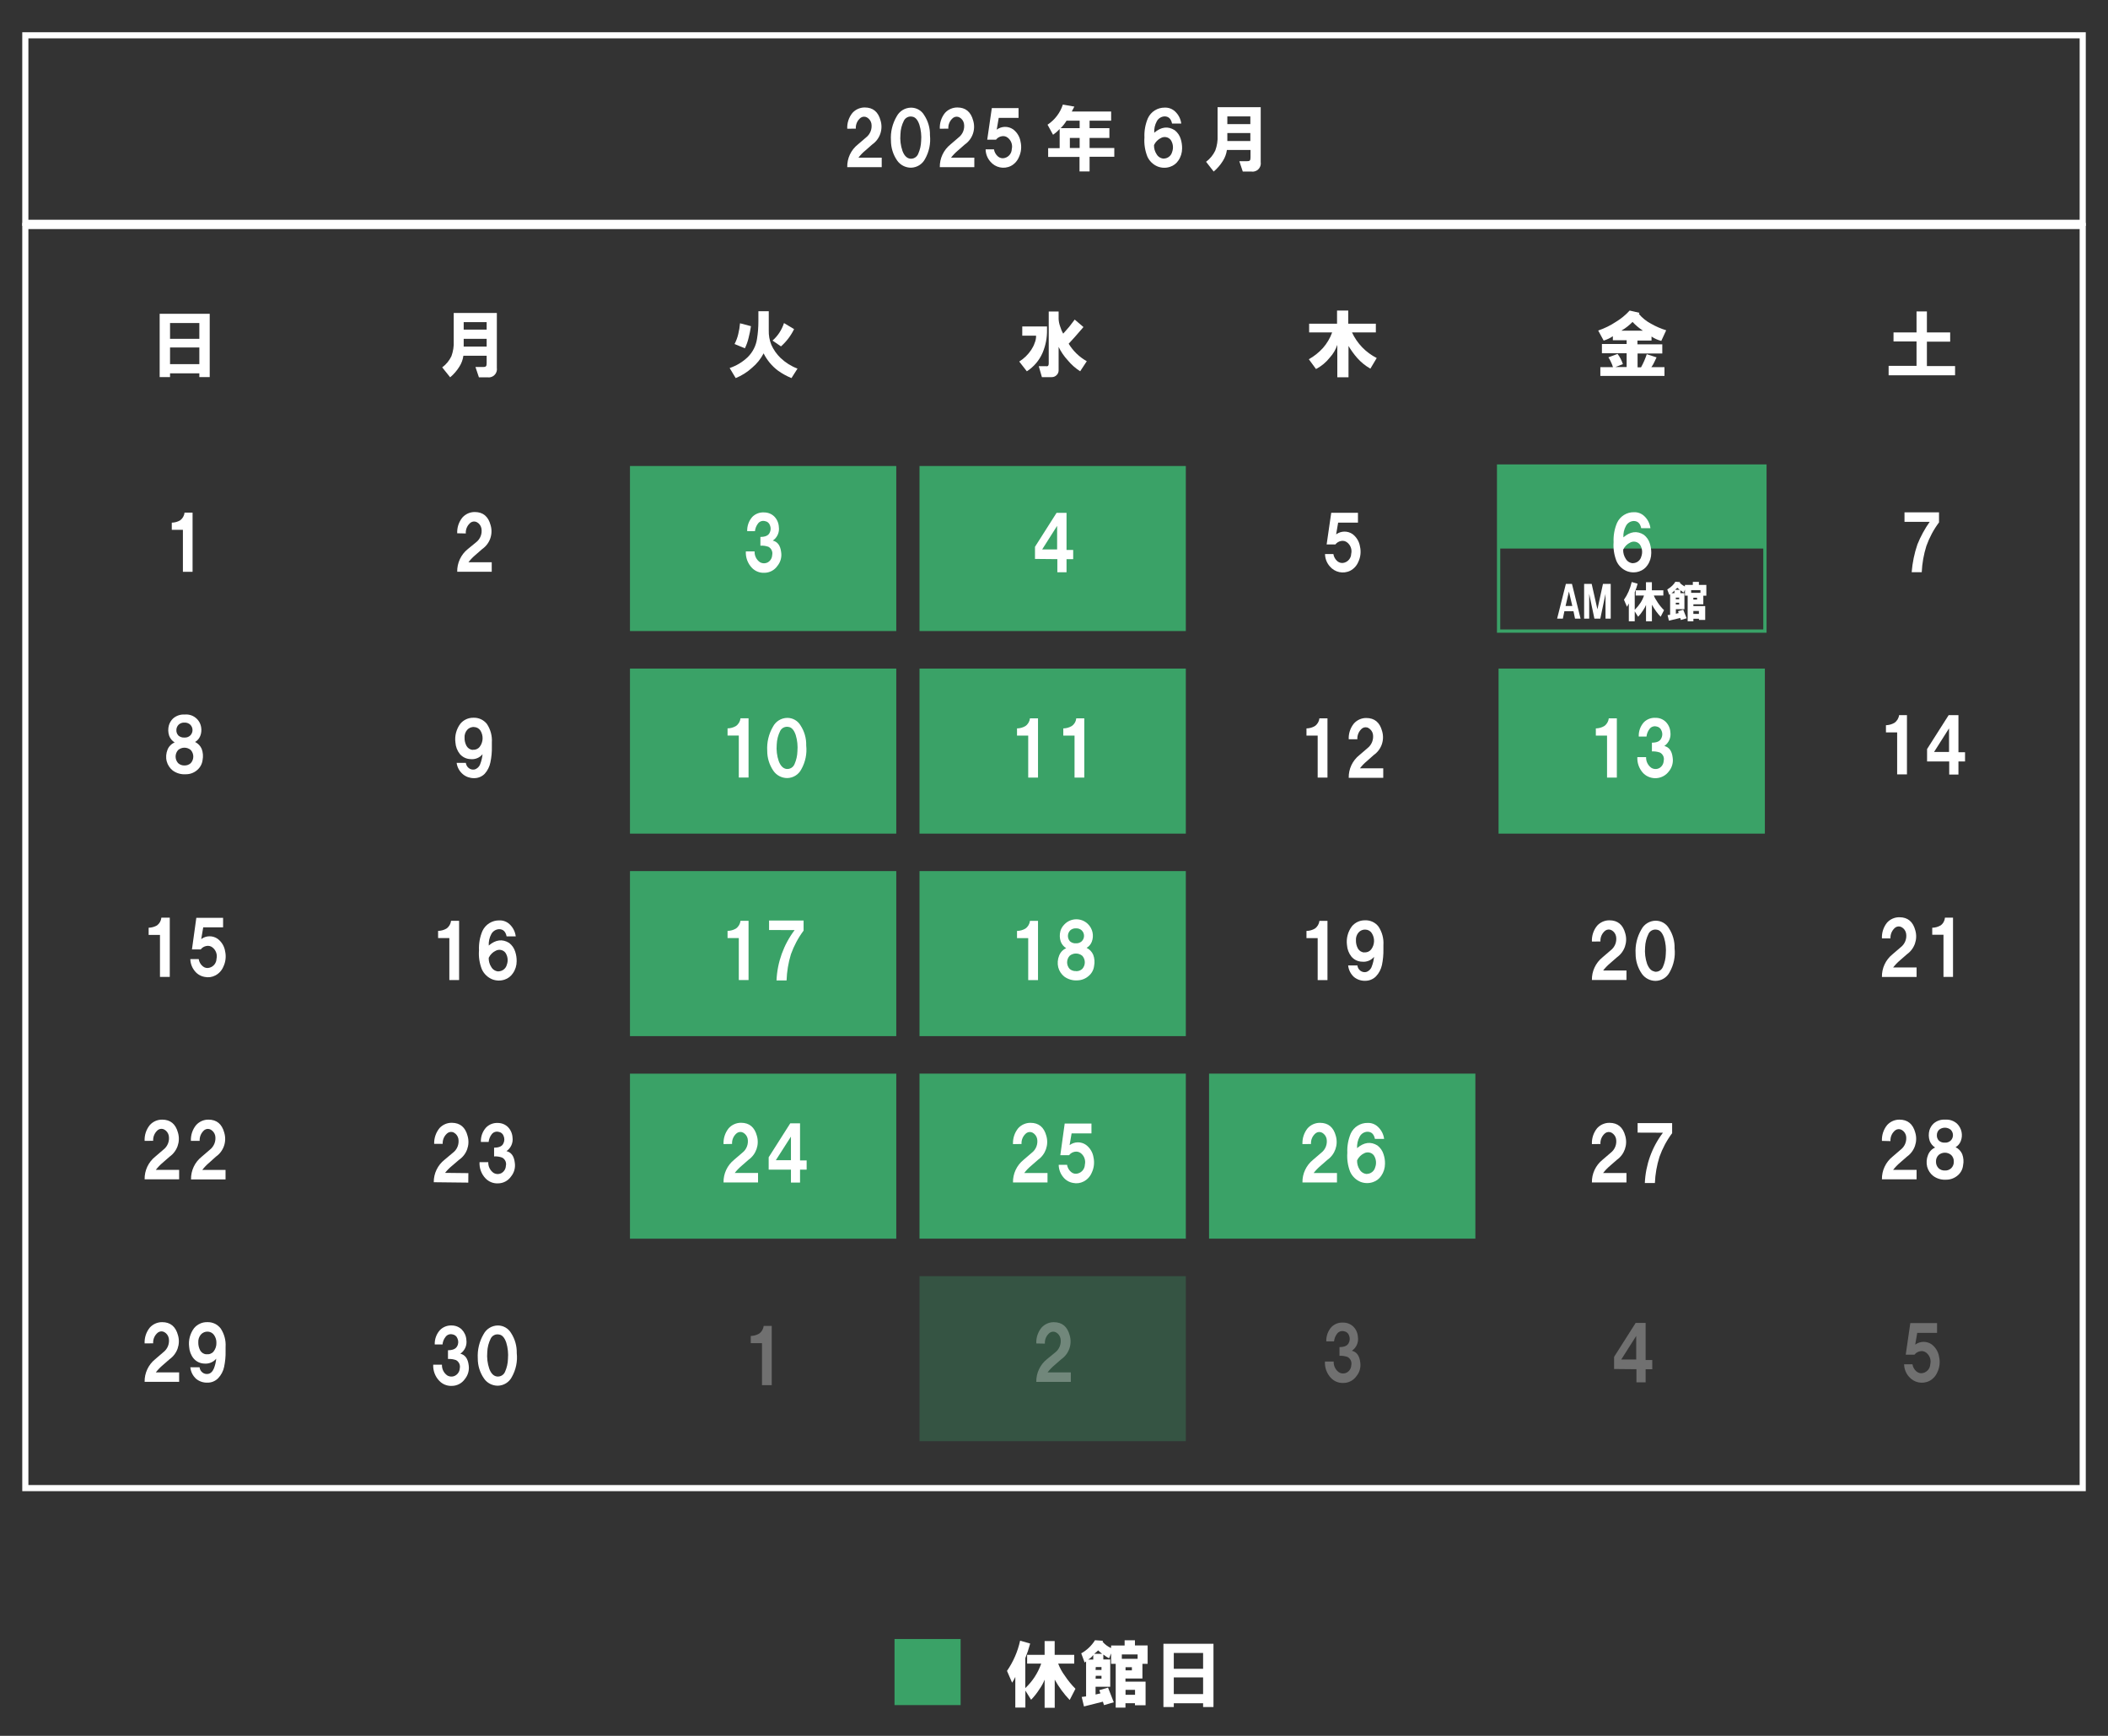 <?xml version="1.0" encoding="UTF-8"?><svg xmlns="http://www.w3.org/2000/svg" viewBox="0 0 481.89 396.85"><rect x="0" y="0" width="481.89" height="396.85" fill="#333333" stroke="none"/><defs><style>.cls-1,.cls-2,.cls-3{fill:none;}.cls-4{isolation:isolate;}.cls-4,.cls-5,.cls-6{fill:#3aa267;}.cls-7,.cls-8{fill:#fff;}.cls-7,.cls-5{opacity:.3;}.cls-2{stroke:#3aa267;stroke-width:.75px;}.cls-2,.cls-3{stroke-miterlimit:10;}.cls-3{stroke:#fff;stroke-width:1.4px;}.cls-9{opacity:.3;}</style></defs><g id="_レイヤー_3"><rect class="cls-4" x="210.2" y="106.54" width="60.88" height="37.73"/><rect class="cls-4" x="144.01" y="106.54" width="60.88" height="37.73"/><rect class="cls-6" x="210.2" y="152.85" width="60.88" height="37.73"/><rect class="cls-6" x="342.57" y="152.85" width="60.88" height="37.73"/><rect class="cls-6" x="144.01" y="152.85" width="60.88" height="37.73"/><rect class="cls-6" x="210.2" y="199.15" width="60.88" height="37.73"/><rect class="cls-5" x="210.2" y="291.75" width="60.88" height="37.73"/><rect class="cls-6" x="144.01" y="199.15" width="60.88" height="37.73"/><rect class="cls-6" x="144.01" y="245.46" width="60.88" height="37.73"/><rect class="cls-6" x="210.2" y="245.45" width="60.88" height="37.73"/><rect class="cls-6" x="276.39" y="245.45" width="60.88" height="37.73"/><rect class="cls-2" x="342.58" y="106.55" width="60.88" height="37.73"/><rect class="cls-6" x="342.58" y="106.55" width="60.88" height="18.86"/><path class="cls-8" d="M355.96,141.43l2-7.94h1.39l1.97,7.94h-1.27l-.35-1.7h-2.08l-.35,1.7h-1.31ZM357.89,138.54h1.54l-.77-3.31-.77,3.31Z"/><path class="cls-8" d="M362.13,133.49h1.73l1.31,5.82,1.27-5.82h1.77v7.94h-1.19v-5.66l-1.19,5.66h-1.35l-1.19-5.66v5.66h-1.16v-7.94Z"/><path class="cls-8" d="M375.81,136.15h-1.89v-1.19h2.35v-1.85h1.35v1.85h2.62v1.19h-2.16c.08.31.37.85.89,1.62.41.62.89,1.2,1.43,1.73l-.77,1.5c-.67-.67-1.34-1.58-2-2.74v3.78h-1.35v-3.74c-.13.36-.36.78-.69,1.27-.39.59-.76,1.07-1.12,1.43l-.77-1.23v2.27h-1.35v-4.08c-.21.41-.35.67-.42.77l-.69-1.62c.82-1.16,1.41-2.5,1.77-4.05l1.35.39c-.15.59-.37,1.25-.66,1.96v4.01c1.05-1.05,1.76-2.14,2.12-3.28Z"/><path class="cls-8" d="M385.17,134.07v-.35h1.81v-.69h1.39v.69h1.7v2.47h-.69v1.96h-2.27v.42h2.7v3.16h-1.43v-.27h-1.27v.58h-1.31v-5.86h-.62v-1.39l-.27.66c-.13-.05-.38-.22-.77-.5v.66h.92v3.66h-1.96v1.04l.65-.15-.15-.42,1.19-.35.77,1.96-1.31.39-.15-.46-2.58.62-.31-1.27.58-.08v-4.7l-.19.15-.46-1.23c.87-.54,1.49-1.13,1.85-1.77l1.08.08-.08.12c.23.31.63.6,1.19.89ZM382.09,135.61h.69v-.62c-.18.26-.41.46-.69.62ZM382.9,134.84h1.08c-.23-.18-.41-.33-.54-.46-.21.21-.39.36-.54.46ZM383.09,137h.77v-.38h-.77v.38ZM383.09,138.19h.77v-.39h-.77v.39ZM386.6,135.53h2.12v-.62h-2.12v.62ZM387.1,137.07h.85v-.42h-.85v.42ZM387.1,140.35h1.27v-.66h-1.27v.66Z"/></g><g id="_レイヤー_1"><rect class="cls-3" x="5.79" y="51.67" width="470.32" height="288.54"/><rect class="cls-3" x="5.79" y="8.07" width="470.32" height="42.87"/><rect class="cls-1" width="481.89" height="396.85"/><path class="cls-8" d="M36.5,86.21v-14.47h11.44v14.47h-2.37v-.86h-6.7v.86h-2.37ZM38.87,77.46h6.7v-3.61h-6.7v3.61ZM38.87,83.25h6.7v-3.81h-6.7v3.81Z"/><path class="cls-8" d="M435.37,119.3v-2.17h7.89v2.3c-1.23,1.64-2.2,3.46-2.89,5.39-.61,1.95-.97,3.96-1.06,6h-2.3c.17-2.17.61-4.32,1.32-6.38.73-1.81,1.67-3.54,2.8-5.14h-5.76Z"/><path class="cls-8" d="M431.13,167.44v-1.64c.67-.02,1.33-.2,1.91-.53.6-.4,1-1.05,1.09-1.77h1.8v13.54h-2.24v-9.6h-2.56Z"/><path class="cls-8" d="M440.53,174.08v-2.83l4.93-7.75h2.24v8.48h1.51v2.1h-1.51v3h-2.11v-3h-5.06ZM442.13,171.91h3.42v-5.39l-3.42,5.39Z"/><path class="cls-8" d="M430.21,214.53c-.06-1.31.36-2.59,1.18-3.61.72-.79,1.76-1.24,2.83-1.22,1.88,0,3.09,1,3.62,3,.59,2.04-.18,4.23-1.91,5.46l-1.58,1.38c-.58.49-1.11,1.04-1.58,1.64h5.36v2.17h-7.92c-.04-2.01.85-3.93,2.43-5.19l1.84-1.58c.99-.75,1.48-2,1.25-3.22-.12-.58-.48-1.09-1-1.38-.45-.26-1.02-.24-1.45.06-.75.6-1.17,1.53-1.12,2.5h-1.95Z"/><path class="cls-8" d="M441.71,213.7v-1.6c.67-.01,1.33-.19,1.91-.53.58-.41.94-1.06,1-1.77h1.84v13.54h-2.18v-9.64h-2.57Z"/><path class="cls-8" d="M430.21,260.83c-.06-1.31.36-2.59,1.18-3.61.72-.8,1.75-1.26,2.83-1.25,1.88,0,3.09,1,3.62,3,.59,2.04-.18,4.23-1.91,5.46l-1.58,1.38c-.58.49-1.11,1.04-1.58,1.64h5.36v2.17h-7.92c-.04-2.01.86-3.93,2.43-5.19l1.84-1.58c.97-.74,1.45-1.95,1.25-3.15-.12-.58-.48-1.09-1-1.38-.46-.26-1.02-.23-1.45.07-.76.59-1.18,1.53-1.12,2.49l-1.95-.05Z"/><path class="cls-8" d="M442.37,262.35c-.57-.36-1-.89-1.24-1.52-.26-.79-.28-1.63-.06-2.43.17-.57.49-1.09.92-1.51.74-.66,1.71-.99,2.69-.92.99-.07,1.96.26,2.7.92,1.06,1.04,1.4,2.62.85,4-.23.58-.64,1.07-1.18,1.38.68.33,1.21.89,1.51,1.58.31.82.38,1.71.2,2.56-.09.89-.52,1.71-1.2,2.29-.73.64-1.66,1-2.63,1-1.07.08-2.13-.22-3-.86-.68-.53-1.16-1.27-1.38-2.1-.22-.9-.15-1.84.2-2.69.29-.76.87-1.38,1.62-1.7ZM444.61,267.6c.53.03,1.05-.16,1.44-.52.4-.4.62-.95.59-1.51.03-.56-.19-1.11-.59-1.51-.83-.71-2.06-.71-2.89,0-.4.4-.62.95-.59,1.51-.02.56.2,1.11.59,1.51.39.36.92.55,1.45.52ZM444.61,261.23c.48.03.95-.13,1.31-.46.69-.67.71-1.77.04-2.46-.01-.01-.03-.03-.04-.04-.77-.61-1.86-.61-2.63,0-.34.33-.53.78-.52,1.25-.03.46.14.91.46,1.25.38.34.88.5,1.38.46Z"/><path class="cls-8" d="M103.72,78v-6.45h9.86v12.55c.16,1.03-.54,2-1.57,2.16-.17.03-.35.03-.53,0h-2l-.79-2.36h1.78c.35,0,.56-.07.65-.2s.13-.33.13-.73v-1.64h-5.32c-.12.89-.43,1.74-.92,2.5-.57.92-1.28,1.74-2.1,2.43l-1.82-2.27c.9-.67,1.63-1.55,2.11-2.57.4-1.1.58-2.26.52-3.43ZM106,75.36h5.25v-1.71h-5.25v1.71ZM106,79.24h5.25v-1.78h-5.25v1.78Z"/><path class="cls-8" d="M39.27,121.13v-1.64c.67-.01,1.33-.19,1.91-.53.57-.42.94-1.06,1-1.77h1.84v13.54h-2.21v-9.6h-2.54Z"/><path class="cls-8" d="M39.93,169.74c-.57-.35-1.01-.88-1.25-1.51-.27-.79-.29-1.64-.06-2.44.18-.57.49-1.09.92-1.51.74-.66,1.71-.99,2.69-.92,1.82-.18,3.46,1.09,3.75,2.89.12.67.05,1.37-.2,2-.23.58-.64,1.07-1.18,1.38.67.33,1.21.89,1.51,1.58.3.82.37,1.7.2,2.56-.11.87-.53,1.66-1.19,2.24-.72.65-1.66,1.01-2.63,1-1.07.08-2.13-.22-3-.85-.68-.54-1.16-1.28-1.38-2.11-.23-.89-.15-1.84.2-2.69.3-.73.89-1.32,1.62-1.62ZM42.16,175c.53.02,1.06-.17,1.45-.53.77-.85.77-2.15,0-3-.83-.71-2.06-.71-2.89,0-.77.85-.77,2.15,0,3,.39.36.91.55,1.44.53ZM42.16,168.62c.48.03.96-.13,1.32-.46.69-.67.71-1.77.04-2.46-.01-.01-.03-.03-.04-.04-.36-.32-.84-.49-1.32-.46-.48-.03-.95.14-1.31.46-.34.33-.53.78-.53,1.25-.02.46.14.91.46,1.25.38.33.88.5,1.38.46Z"/><path class="cls-8" d="M33.98,213.74v-1.64c.67-.02,1.33-.2,1.91-.53.57-.42.93-1.06,1-1.77h1.92v13.54h-2.24v-9.6h-2.59Z"/><path class="cls-8" d="M43.51,219.26h1.91c.1.64.42,1.22.92,1.64.43.38,1.03.51,1.58.33.9-.25,1.54-1.06,1.57-2,.24-.98-.12-2.01-.92-2.63-.39-.31-.89-.43-1.38-.33-.52.09-.99.37-1.31.79h-2l1-7.23h6.12v2.17h-4.54l-.46,2.7c1.1-.84,2.62-.86,3.75-.07.92.69,1.53,1.7,1.71,2.83.27,1.19.13,2.45-.4,3.55-.36.86-1.01,1.57-1.84,2-.75.39-1.61.51-2.43.33-.88-.15-1.68-.61-2.24-1.31-.65-.78-1.02-1.75-1.04-2.77Z"/><path class="cls-8" d="M33.06,260.83c-.06-1.31.36-2.59,1.18-3.61.72-.81,1.75-1.26,2.83-1.25,1.88,0,3.09,1,3.62,3,.59,2.04-.18,4.23-1.91,5.46l-1.58,1.38c-.58.49-1.11,1.04-1.58,1.64h5.33v2.17h-7.89c-.04-2.01.85-3.93,2.43-5.19l1.84-1.58c.99-.75,1.48-2,1.25-3.22-.12-.58-.48-1.09-1-1.38-.45-.26-1.02-.24-1.45.06-.75.6-1.17,1.53-1.12,2.5l-1.95.02Z"/><path class="cls-8" d="M43.64,260.83c-.06-1.31.36-2.59,1.19-3.61.72-.8,1.74-1.26,2.82-1.25,1.89,0,3.09,1,3.62,3,.61,2.04-.16,4.24-1.91,5.46l-1.55,1.4c-.58.49-1.11,1.04-1.57,1.64h5.32v2.17h-7.89c-.04-2.02.86-3.94,2.44-5.19l1.84-1.58c.98-.76,1.47-2,1.25-3.22-.12-.58-.49-1.08-1-1.38-.45-.26-1.02-.24-1.45.06-.75.61-1.16,1.54-1.11,2.5h-2Z"/><path class="cls-8" d="M33.06,307.13c-.06-1.31.36-2.59,1.18-3.61.72-.8,1.75-1.26,2.83-1.25,1.88,0,3.09,1,3.62,3,.59,2.04-.18,4.23-1.91,5.46l-1.58,1.38c-.58.49-1.11,1.04-1.58,1.64h5.33v2.17h-7.89c-.04-2.01.86-3.93,2.43-5.19l1.84-1.58c.99-.75,1.48-2,1.25-3.22-.12-.58-.48-1.09-1-1.38-.46-.26-1.02-.23-1.45.07-.76.59-1.18,1.53-1.12,2.49l-1.95.02Z"/><path class="cls-8" d="M43.51,312.59h2.11c.05.47.28.89.65,1.18.37.3.85.42,1.32.33.52-.08,1-.5,1.31-1.25.28-.71.46-1.47.53-2.23-.67.81-1.71,1.23-2.76,1.12-.94-.03-1.83-.47-2.43-1.19-.6-.75-.94-1.67-1-2.63-.2-1.51.21-3.05,1.12-4.27.74-.89,1.84-1.4,3-1.38,1.21-.05,2.36.49,3.09,1.45.82,1.24,1.22,2.72,1.12,4.2v1c.03,1.19-.09,2.38-.33,3.55-.2.99-.68,1.9-1.38,2.63-.66.67-1.56,1.03-2.5,1-.91.02-1.79-.28-2.5-.85-.77-.69-1.25-1.63-1.35-2.66ZM47.19,309.59c.61.1,1.22-.12,1.62-.59.45-.57.69-1.28.66-2,.02-.63-.17-1.25-.53-1.77-.31-.46-.82-.75-1.38-.79-.62-.05-1.23.2-1.64.66-.41.49-.63,1.13-.59,1.77-.02.67.14,1.33.46,1.91.3.49.82.81,1.4.85v-.04Z"/><path class="cls-8" d="M236.85,76.74h-3.16v-2.1h5.66v.79c.03,1.78-.31,3.55-1,5.19-.75,1.75-2.01,3.24-3.61,4.27l-1.74-2.23c1.09-.68,2.02-1.59,2.73-2.66.33-.49.6-1.02.79-1.58.23-.53.34-1.1.33-1.68ZM239.74,83.12v-11.9h2.26v1.71c.03.56.14,1.11.33,1.64.17.6.41,1.17.72,1.71l1.38-1.58,1.25-1.64,2,1.71-2,2.3-1.38,1.51c1.01,1.67,2.44,3.05,4.14,4l-1.51,2.3c-1.07-.68-2.02-1.52-2.83-2.5-.85-.92-1.56-1.95-2.1-3.08v5.46c-.02.38-.18.74-.46,1-.29.3-.7.47-1.12.46h-2.24l-.72-2.5h1.64c.42.1.64-.12.64-.6Z"/><path class="cls-8" d="M170.5,126.06h2c-.04.96.4,1.88,1.18,2.44.56.35,1.26.37,1.84.06.59-.34.97-.96,1-1.64.18-.76-.17-1.54-.85-1.91-.59-.21-1.22-.3-1.84-.26v-2c1.09,0,1.79-.3,2.1-.92.3-.55.32-1.2.07-1.77-.17-.49-.6-.85-1.12-.92-.58-.16-1.21.04-1.58.52-.4.51-.65,1.13-.72,1.78h-1.77c-.04-1.21.38-2.39,1.19-3.29.71-.7,1.69-1.07,2.69-1,.86,0,1.68.32,2.3.92.63.63,1,1.48,1.05,2.37.19,1.23-.35,2.45-1.38,3.15,1.1.26,1.73,1.14,1.91,2.63.18,1.12-.13,2.27-.85,3.15-.68.99-1.8,1.58-3,1.58-1.06.05-2.09-.36-2.82-1.12-.97-1.01-1.48-2.37-1.4-3.77Z"/><path class="cls-8" d="M166.32,168.16v-1.64c.67-.01,1.33-.19,1.91-.53.59-.41.97-1.06,1.05-1.77h1.84v13.54h-2.23v-9.6h-2.57Z"/><path class="cls-8" d="M175.39,171.65c-.12-1.93.34-3.86,1.32-5.53.64-1.22,1.9-1.99,3.28-2,1.23,0,2.38.65,3,1.71.9,1.36,1.36,2.97,1.31,4.6.21,1.89-.19,3.8-1.12,5.45-.62,1.21-1.86,1.98-3.22,2-1.26,0-2.43-.61-3.15-1.64-.93-1.35-1.43-2.95-1.42-4.59ZM179.73,175.79c.82.12,1.61-.35,1.91-1.12.4-.91.62-1.89.65-2.89.11-1.26-.02-2.54-.39-3.75-.39-1.14-.94-1.75-1.64-1.84-.77-.16-1.56.22-1.91.92-.48.96-.75,2.01-.79,3.09-.11,1.29.04,2.59.46,3.81.4,1.05.96,1.65,1.71,1.78Z"/><path class="cls-8" d="M166.32,214.46v-1.64c.67-.01,1.33-.19,1.91-.53.59-.41.97-1.06,1.05-1.77h1.84v13.54h-2.23v-9.6h-2.57Z"/><path class="cls-8" d="M175.81,212.62v-2.17h7.89v2.31c-1.23,1.64-2.2,3.46-2.89,5.39-.6,1.95-.93,3.96-1,6h-2.3c.18-4.17,1.63-8.18,4.14-11.51l-5.84-.02Z"/><path class="cls-8" d="M165.4,261.56c-.06-1.31.36-2.6,1.18-3.62.72-.8,1.75-1.26,2.83-1.25,1.88,0,3.09,1,3.62,3,.58,2.04-.18,4.22-1.91,5.45l-1.58,1.38c-.58.49-1.11,1.04-1.58,1.64h5.33v2.17h-7.89c-.04-2.01.86-3.93,2.43-5.19l1.84-1.58c.99-.75,1.47-2,1.25-3.22-.12-.58-.49-1.08-1-1.38-.46-.26-1.02-.23-1.45.07-.76.6-1.18,1.53-1.12,2.5l-1.95.03Z"/><path class="cls-8" d="M175.72,267.41v-2.83l4.93-7.76h2.24v8.48h1.51v2.11h-1.51v2.95h-2.08v-2.95h-5.09ZM177.36,265.24h3.45v-5.39l-3.45,5.39Z"/><path class="cls-8" d="M304.53,76h-5.26v-2h6.38v-3h2.56v3h6.31v2h-5.45c1.17,2.53,3.16,4.59,5.65,5.85l-1.45,2.43c-1.13-.64-2.14-1.46-3-2.43-.75-.85-1.42-1.78-2-2.76v7.16h-2.56v-7.41c-.36,1.08-.94,2.07-1.71,2.9-.85,1.09-1.93,1.99-3.16,2.63l-1.64-2.24c1.2-.67,2.29-1.54,3.22-2.56.92-1.05,1.64-2.26,2.11-3.57Z"/><path class="cls-8" d="M236.6,127.78v-2.77l4.93-7.76h2.28v8.48h1.52v2.1h-1.52v3h-2.1v-3l-5.11-.05ZM238.24,125.61h3.42v-5.39l-3.42,5.39Z"/><path class="cls-7" d="M368.98,312.98v-2.77l4.93-7.76h2.28v8.48h1.52v2.1h-1.52v3h-2.1v-3l-5.11-.05ZM370.62,310.81h3.42v-5.39l-3.42,5.39Z"/><path class="cls-8" d="M232.49,168.17v-1.64c.67-.01,1.33-.19,1.91-.53.59-.41.97-1.06,1.05-1.77h1.84v13.54h-2.24v-9.6h-2.56Z"/><path class="cls-8" d="M243.07,168.17v-1.64c.67-.01,1.33-.19,1.91-.53.6-.4.98-1.05,1.05-1.77h1.84v13.54h-2.23v-9.6h-2.57Z"/><path class="cls-8" d="M232.49,214.47v-1.64c.67-.01,1.33-.19,1.91-.53.59-.41.97-1.06,1.05-1.77h1.84v13.54h-2.24v-9.6h-2.56Z"/><path class="cls-8" d="M243.73,216.78c-.57-.36-1.01-.89-1.25-1.52-.26-.79-.28-1.63-.06-2.43.17-.57.49-1.09.92-1.51,1.45-1.5,3.84-1.54,5.34-.09,1.1,1.06,1.45,2.67.9,4.09-.23.58-.64,1.07-1.18,1.38.68.33,1.21.89,1.51,1.58.31.82.38,1.71.2,2.56-.1.86-.52,1.66-1.18,2.23-.72.66-1.65,1.04-2.63,1.06-1.07.08-2.13-.23-3-.86-.67-.53-1.16-1.27-1.38-2.1-.22-.9-.15-1.84.2-2.7.29-.76.87-1.37,1.61-1.69ZM245.97,222.03c.53.03,1.05-.16,1.44-.52.77-.85.77-2.15,0-3-.84-.69-2.05-.69-2.89,0-.77.85-.77,2.15,0,3,.4.35.92.53,1.45.5v.02ZM245.97,215.66c.48.03.95-.14,1.31-.46.69-.67.71-1.77.04-2.46-.01-.01-.03-.03-.04-.04-.36-.33-.83-.49-1.31-.46-.48-.03-.96.13-1.32.46-.67.69-.7,1.78-.06,2.5.38.33.88.5,1.38.46h0Z"/><path class="cls-8" d="M231.57,261.57c-.06-1.31.36-2.6,1.18-3.62.72-.8,1.75-1.26,2.83-1.25,1.88,0,3.09,1,3.62,3,.58,2.04-.18,4.22-1.91,5.45l-1.58,1.38c-.58.48-1.11,1.03-1.57,1.64h5.32v2.17h-7.89c-.04-2.01.86-3.93,2.43-5.19l1.84-1.58c.99-.75,1.48-2,1.25-3.22-.12-.58-.49-1.08-1-1.38-.46-.26-1.02-.23-1.45.07-.76.6-1.18,1.53-1.12,2.5l-1.95.03Z"/><path class="cls-8" d="M242.02,266.3h1.91c.1.64.42,1.22.92,1.64.43.38,1.03.51,1.58.33.9-.25,1.54-1.06,1.57-2,.23-.98-.13-2.01-.92-2.63-.39-.3-.89-.42-1.38-.33-.52.09-.99.37-1.31.79h-2l1-7.23h6.12v2.24h-4.54l-.46,2.69c1.11-.83,2.62-.85,3.75-.06.91.68,1.53,1.69,1.71,2.82.27,1.19.13,2.45-.4,3.55-.36.86-1.01,1.57-1.84,2-.75.39-1.61.51-2.43.33-.88-.15-1.68-.62-2.24-1.32-.66-.79-1.03-1.79-1.04-2.82Z"/><g class="cls-9"><path class="cls-8" d="M171.62,307.07v-1.64c.67-.02,1.33-.2,1.91-.53.59-.41.97-1.06,1.05-1.77h1.84v13.54h-2.23v-9.6h-2.57Z"/></g><path class="cls-8" d="M372.54,71l2.24.52-.13.26c.77.91,1.71,1.66,2.76,2.22,1.1.63,2.27,1.14,3.48,1.51l-1.12,2.43c-.79-.2-1.55-.54-2.23-1v.92h-3.22v.86h5.68v2.1h-5.65v3.16h.79c.53-.96.97-1.96,1.31-3l2.24.72c-.09.22-.27.59-.53,1.12-.18.4-.4.77-.66,1.12h3v2h-14.66v-2h2.89c-.14-.45-.32-.89-.53-1.32-.15-.32-.32-.63-.52-.92l2.1-.79c.53.71.94,1.5,1.22,2.34l-1.71.66h2.56v-3.16h-5.65v-2.1h5.65v-.86h-3.15v-.92c-.65.44-1.35.77-2.1,1l-1.25-2.3c1.44-.49,2.81-1.16,4.07-2,1.16-.7,2.21-1.57,3.12-2.57ZM370.7,75.6h4.87c-.86-.57-1.66-1.24-2.37-2-.74.76-1.58,1.42-2.5,1.96v.04Z"/><path class="cls-8" d="M302.9,126.67h1.91c.1.64.43,1.22.92,1.64.44.37,1.03.5,1.58.33.9-.26,1.54-1.06,1.57-2,.24-.98-.12-2.01-.92-2.63-.39-.31-.89-.43-1.38-.33-.52.09-.99.37-1.31.79h-2l1.05-7.23h6.11v2.24h-4.53l-.46,2.69c1.11-.82,2.61-.85,3.75-.07.91.69,1.52,1.7,1.7,2.83.28,1.19.14,2.45-.39,3.55-.36.86-1.01,1.57-1.84,2-1.6.79-3.53.37-4.67-1-.69-.78-1.07-1.77-1.09-2.81Z"/><path class="cls-8" d="M298.66,168.17v-1.64c.67-.01,1.33-.19,1.91-.53.59-.41.97-1.06,1.05-1.77h1.84v13.54h-2.24v-9.6h-2.56Z"/><path class="cls-8" d="M308.32,169.01c-.06-1.31.36-2.59,1.19-3.61.72-.8,1.74-1.26,2.82-1.25,1.89,0,3.09,1,3.62,3,.61,2.04-.16,4.24-1.91,5.46l-1.57,1.4c-.59.48-1.12,1.03-1.58,1.64h5.32v2.17h-7.89c-.04-2.02.86-3.94,2.44-5.19l1.84-1.58c.98-.76,1.46-2,1.25-3.22-.12-.58-.49-1.08-1-1.38-.45-.27-1.02-.24-1.45.06-.75.61-1.16,1.54-1.11,2.5h-1.97Z"/><path class="cls-8" d="M298.66,214.47v-1.64c.67-.01,1.33-.19,1.91-.53.59-.41.97-1.06,1.05-1.77h1.84v13.54h-2.24v-9.6h-2.56Z"/><path class="cls-8" d="M308.19,220.72h2.11c.05.46.28.89.65,1.18.37.3.85.42,1.32.33.62-.17,1.11-.64,1.31-1.25.28-.71.46-1.47.53-2.23-.67.81-1.71,1.23-2.76,1.11-.94-.02-1.83-.45-2.43-1.18-.59-.75-.94-1.67-1-2.63-.2-1.51.21-3.05,1.12-4.27.74-.89,1.84-1.4,3-1.38,1.2-.05,2.36.48,3.09,1.44.82,1.24,1.22,2.72,1.12,4.21v1c.02,1.19-.09,2.38-.33,3.55-.21.99-.68,1.9-1.38,2.63-.66.66-1.56,1.02-2.5,1-.91.02-1.79-.28-2.5-.85-.77-.69-1.25-1.64-1.35-2.66ZM311.87,217.72c.61.07,1.2-.18,1.58-.66.83-1.09.88-2.59.13-3.74-.31-.47-.82-.76-1.38-.79-.62-.06-1.23.19-1.64.66-.42.49-.63,1.13-.59,1.77-.02.67.14,1.33.46,1.91.3.52.84.85,1.44.89v-.04Z"/><path class="cls-8" d="M297.74,261.57c-.06-1.31.36-2.6,1.18-3.62.72-.8,1.75-1.26,2.83-1.25,1.88,0,3.09,1,3.62,3,.58,2.04-.18,4.22-1.91,5.45l-1.58,1.38c-.58.49-1.11,1.04-1.58,1.64h5.33v2.17h-7.89c-.04-2.01.86-3.93,2.43-5.19l1.84-1.58c.99-.75,1.48-2,1.25-3.22-.12-.58-.49-1.08-1-1.38-.46-.26-1.02-.23-1.45.07-.76.6-1.18,1.53-1.12,2.5l-1.95.03Z"/><path class="cls-8" d="M316.41,260.38h-2.1c-.22-1.09-.79-1.64-1.71-1.64-.75.02-1.43.45-1.78,1.12-.44.8-.64,1.72-.59,2.63,1.58-1.36,3.13-1.56,4.67-.6.66.51,1.14,1.21,1.38,2,.23.7.35,1.43.33,2.17,0,.99-.3,1.95-.86,2.76-.45.68-1.12,1.19-1.9,1.44-.92.31-1.92.29-2.83-.06-1.05-.44-1.9-1.26-2.37-2.3-.54-1.38-.76-2.86-.65-4.34-.07-1.51.2-3.02.78-4.41.7-1.51,2.22-2.46,3.88-2.43.85-.03,1.68.28,2.3.86.8.73,1.32,1.72,1.45,2.8ZM312.47,268.38c.9-.02,1.68-.64,1.9-1.51.34-.92.22-1.95-.33-2.76-.52-.65-1.43-.84-2.17-.46-.72.33-1.31.92-1.64,1.64-.02.75.18,1.48.59,2.11.35.59.97.96,1.65,1v-.02Z"/><path class="cls-8" d="M431.74,83.64h6.38v-5.58h-5.26v-2.06h5.26v-4.8h2.37v4.8h5.32v2.11h-5.32v5.58h6.44v2.11h-15.19v-2.16Z"/><path class="cls-8" d="M377.29,120.75h-2.11c-.22-1.09-.79-1.64-1.71-1.64-.75.03-1.42.45-1.77,1.11-.44.8-.65,1.72-.59,2.63,1.58-1.36,3.13-1.55,4.67-.59.66.51,1.14,1.21,1.38,2,.22.7.33,1.43.32,2.17,0,.99-.29,1.95-.85,2.76-.45.69-1.13,1.2-1.91,1.45-.92.31-1.92.28-2.82-.07-1.06-.43-1.91-1.26-2.37-2.3-.54-1.38-.77-2.86-.66-4.33-.07-1.51.2-3.02.79-4.41.7-1.51,2.22-2.46,3.88-2.43.85-.03,1.67.28,2.3.85.8.73,1.31,1.72,1.45,2.8ZM373.29,128.75c.9-.01,1.69-.63,1.91-1.51.34-.92.22-1.95-.33-2.76-.52-.65-1.43-.84-2.17-.46-.72.33-1.31.92-1.64,1.64-.03.74.18,1.48.59,2.1.35.61.99.99,1.69,1.01l-.05-.02Z"/><path class="cls-8" d="M270.04,28.25h-2.11c-.22-1.09-.79-1.64-1.71-1.64-.75.03-1.42.45-1.77,1.11-.44.8-.65,1.72-.59,2.63,1.58-1.36,3.13-1.55,4.67-.59.66.51,1.14,1.21,1.38,2,.22.7.33,1.43.32,2.17,0,.99-.29,1.95-.85,2.76-.45.69-1.13,1.2-1.91,1.45-.92.31-1.92.28-2.82-.07-1.06-.43-1.91-1.26-2.37-2.3-.54-1.38-.77-2.86-.66-4.33-.07-1.51.2-3.02.79-4.41.7-1.51,2.22-2.46,3.88-2.43.85-.03,1.67.28,2.3.85.8.73,1.31,1.72,1.45,2.8ZM266.04,36.25c.9-.01,1.69-.63,1.91-1.51.34-.92.22-1.95-.33-2.76-.52-.65-1.43-.84-2.17-.46-.72.33-1.31.92-1.64,1.64-.03.74.18,1.48.59,2.1.35.61.99.99,1.69,1.01l-.05-.02Z"/><path class="cls-8" d="M364.81,168.17v-1.64c.67-.01,1.33-.19,1.91-.53.59-.41.97-1.06,1.05-1.77h1.84v13.54h-2.24v-9.6h-2.56Z"/><path class="cls-8" d="M374.3,173.1h2c-.04.96.41,1.87,1.18,2.43.56.35,1.26.38,1.84.07.59-.34.97-.96,1-1.64.19-.76-.16-1.55-.85-1.91-.59-.21-1.22-.3-1.84-.26v-2c1.09,0,1.8-.31,2.1-.92.33-.57.36-1.26.08-1.86-.18-.49-.61-.84-1.12-.92-.59-.15-1.21.05-1.58.53-.4.51-.65,1.12-.72,1.77h-1.77c-.05-1.21.37-2.38,1.18-3.28.71-.7,1.69-1.07,2.69-1,.86-.01,1.69.32,2.3.92.63.63,1,1.47,1.06,2.36.18,1.23-.36,2.45-1.38,3.16,1.09.26,1.73,1.14,1.9,2.63.18,1.12-.13,2.27-.85,3.15-1.27,1.73-3.7,2.09-5.43.82-.15-.11-.29-.23-.42-.36-.94-.99-1.44-2.32-1.37-3.69Z"/><path class="cls-8" d="M363.91,215.26c-.06-1.31.36-2.59,1.18-3.61.72-.8,1.75-1.26,2.83-1.25,1.88,0,3.09,1,3.62,3,.59,2.04-.18,4.23-1.91,5.46l-1.58,1.38c-.58.49-1.11,1.04-1.58,1.64h5.34v2.17h-7.9c-.04-2.01.86-3.93,2.43-5.19l1.84-1.58c.99-.75,1.48-2,1.25-3.22-.12-.58-.48-1.09-1-1.38-.46-.26-1.02-.23-1.45.07-.76.59-1.18,1.53-1.12,2.49l-1.95.02Z"/><path class="cls-8" d="M373.9,218.01c-.12-1.93.34-3.85,1.32-5.52.64-1.22,1.9-1.99,3.28-2,1.23,0,2.38.65,3,1.71.9,1.36,1.36,2.97,1.31,4.6.21,1.89-.19,3.8-1.12,5.45-.62,1.21-1.86,1.98-3.22,2-1.26,0-2.43-.61-3.15-1.64-.93-1.35-1.43-2.96-1.42-4.6ZM378.24,222.15c.82.12,1.61-.35,1.91-1.12.4-.91.62-1.89.65-2.89.11-1.26-.02-2.54-.39-3.75-.39-1.14-.94-1.75-1.64-1.84-.77-.16-1.56.22-1.91.92-.48.96-.75,2.01-.79,3.09-.11,1.29.04,2.59.46,3.81.4,1.01.97,1.64,1.71,1.73v.05Z"/><path class="cls-8" d="M363.91,261.57c-.06-1.31.36-2.6,1.18-3.62.72-.8,1.75-1.26,2.83-1.25,1.88,0,3.09,1,3.62,3,.58,2.04-.18,4.22-1.91,5.45l-1.58,1.38c-.58.49-1.11,1.04-1.58,1.64h5.34v2.17h-7.9c-.04-2.01.86-3.93,2.43-5.19l1.84-1.58c.99-.75,1.48-2,1.25-3.22-.12-.58-.49-1.08-1-1.38-.46-.26-1.02-.23-1.45.07-.76.6-1.18,1.53-1.12,2.5l-1.95.03Z"/><path class="cls-8" d="M374.36,258.94v-2.17h7.89v2.3c-1.23,1.64-2.2,3.46-2.89,5.39-.61,1.94-.97,3.96-1.05,6h-2.3c.18-4.16,1.62-8.18,4.14-11.5l-5.79-.02Z"/><path class="cls-8" d="M173.37,73.45v-2.3h2.37v4.41c-.03,1.12.17,2.24.59,3.28.51,1.13,1.22,2.14,2.11,3,1.12,1.06,2.43,1.89,3.87,2.43l-1.38,2.17c-1.09-.45-2.13-1.02-3.09-1.71-1.38-1.04-2.5-2.39-3.28-3.94-.65,1.26-1.54,2.37-2.63,3.28-1.1,1.01-2.37,1.81-3.75,2.37l-1.38-2.3c1.55-.52,2.96-1.37,4.14-2.5,1.13-1.12,1.87-2.57,2.11-4.14.22-1.34.32-2.69.32-4.05ZM167.92,78.65c.38-.73.67-1.5.85-2.3.2-.8.33-1.62.4-2.44l2.5.66c-.13.89-.31,1.76-.53,2.63-.19.84-.48,1.66-.86,2.43l-2.36-.98ZM176.6,77.86c1.22-1.07,2.12-2.45,2.62-4l2.31,1.38c-.73,1.5-1.75,2.85-3,3.95l-1.93-1.33Z"/><path class="cls-8" d="M104.52,121.92c-.06-1.31.36-2.59,1.19-3.61.72-.8,1.74-1.26,2.82-1.25,1.89,0,3.09,1,3.62,3,.61,2.04-.16,4.24-1.91,5.46l-1.58,1.38c-.58.49-1.11,1.04-1.57,1.64h5.32v2.17h-7.89c-.04-2.01.86-3.93,2.43-5.19l1.86-1.52c.99-.75,1.47-2,1.24-3.22-.12-.58-.48-1.09-1-1.38-.46-.26-1.02-.23-1.45.07-.76.59-1.18,1.53-1.12,2.49l-1.96-.04Z"/><path class="cls-7" d="M302.88,311.28h2c-.04.96.4,1.88,1.18,2.44.56.35,1.26.37,1.84.06.59-.34.97-.96,1-1.64.18-.76-.17-1.54-.85-1.91-.59-.21-1.22-.3-1.84-.26v-2c1.09,0,1.79-.3,2.1-.92.3-.55.32-1.2.07-1.77-.17-.49-.6-.85-1.12-.92-.58-.16-1.21.04-1.58.52-.4.51-.65,1.13-.72,1.78h-1.77c-.04-1.21.38-2.39,1.19-3.29.71-.7,1.69-1.07,2.69-1,.86,0,1.68.32,2.3.92.63.63,1,1.48,1.05,2.37.19,1.23-.35,2.45-1.38,3.15,1.1.26,1.73,1.14,1.91,2.63.18,1.12-.13,2.27-.85,3.15-.68.99-1.8,1.58-3,1.58-1.06.05-2.09-.36-2.82-1.12-.97-1.01-1.48-2.37-1.4-3.77Z"/><path class="cls-7" d="M236.9,307.14c-.06-1.31.36-2.59,1.19-3.61.72-.8,1.74-1.26,2.82-1.25,1.89,0,3.09,1,3.62,3,.61,2.04-.16,4.24-1.91,5.46l-1.58,1.38c-.58.49-1.11,1.04-1.57,1.64h5.32v2.17h-7.89c-.04-2.01.86-3.93,2.43-5.19l1.86-1.52c.99-.75,1.47-2,1.24-3.22-.12-.58-.48-1.09-1-1.38-.46-.26-1.02-.23-1.45.07-.76.59-1.18,1.53-1.12,2.49l-1.96-.04Z"/><path class="cls-8" d="M104.39,174.41h2.1c.06.46.29.89.66,1.18.37.3.85.42,1.32.33.62-.17,1.11-.64,1.31-1.25.28-.72.46-1.47.53-2.24-.67.82-1.71,1.24-2.76,1.12-.94-.03-1.83-.46-2.44-1.18-.59-.75-.94-1.67-1-2.63-.2-1.51.21-3.05,1.12-4.27.74-.9,1.84-1.4,3-1.38,1.2-.05,2.35.49,3.09,1.44.82,1.24,1.22,2.72,1.12,4.21v1c.03,1.19-.09,2.38-.33,3.54-.19.97-.64,1.88-1.3,2.62-.66.67-1.56,1.03-2.5,1-.91,0-1.8-.31-2.5-.9-.78-.66-1.29-1.58-1.42-2.59ZM108.07,171.41c.6.06,1.2-.18,1.58-.66.84-1.09.9-2.59.16-3.75-.31-.46-.82-.75-1.38-.78-.62-.07-1.23.18-1.64.65-.42.5-.63,1.13-.59,1.78-.02.66.14,1.32.46,1.9.29.51.82.85,1.41.9v-.04Z"/><path class="cls-8" d="M100.15,214.46v-1.64c.67-.01,1.33-.19,1.91-.53.59-.41.97-1.06,1.05-1.77h1.84v13.54h-2.23v-9.6h-2.57Z"/><path class="cls-8" d="M117.9,214.07h-2.09c-.22-1.09-.79-1.64-1.71-1.64-.75.03-1.43.45-1.78,1.11-.44.8-.64,1.72-.59,2.63,1.58-1.35,3.13-1.55,4.67-.59.66.51,1.14,1.21,1.38,2,.23.7.34,1.43.33,2.17,0,.99-.29,1.95-.86,2.76-.45.68-1.12,1.2-1.9,1.45-.92.31-1.92.28-2.83-.07-1.05-.44-1.9-1.26-2.37-2.3-.54-1.38-.77-2.86-.65-4.33-.07-1.51.19-3.02.78-4.41.7-1.51,2.22-2.46,3.88-2.43.85-.03,1.67.28,2.3.85.8.73,1.31,1.73,1.44,2.8ZM113.96,222.07c.9-.02,1.68-.64,1.9-1.51.34-.92.22-1.95-.33-2.76-.52-.65-1.43-.84-2.17-.46-.72.33-1.31.92-1.64,1.64-.02.74.18,1.48.59,2.1.34.6.96.98,1.65,1.01v-.02Z"/><path class="cls-8" d="M99.25,261.52c-.04-1.31.39-2.59,1.22-3.61.73-.79,1.76-1.24,2.84-1.22,1.88.02,3.08,1.03,3.59,3.04.58,2.04-.21,4.23-1.97,5.43l-1.59,1.36c-.59.48-1.13,1.03-1.6,1.62l5.33.06-.02,2.17-7.89-.09c-.02-2.01.9-3.92,2.49-5.16l1.86-1.56c1-.74,1.49-1.98,1.28-3.21-.12-.58-.47-1.09-.99-1.39-.45-.27-1.02-.24-1.45.05-.77.59-1.2,1.52-1.15,2.49h-1.95Z"/><path class="cls-8" d="M109.62,265.7h2c-.04.96.41,1.87,1.18,2.43.56.35,1.26.37,1.84.06.59-.34.97-.96,1-1.64.19-.75-.16-1.54-.85-1.9-.59-.22-1.21-.31-1.84-.27v-2c1.09,0,1.8-.3,2.1-.92.3-.55.32-1.2.07-1.77-.17-.49-.6-.85-1.12-.92-.59-.16-1.21.05-1.58.53-.4.51-.65,1.12-.72,1.77h-1.77c-.05-1.21.37-2.39,1.18-3.29.7-.72,1.68-1.1,2.69-1.05.86,0,1.68.32,2.3.92.63.64,1,1.48,1.06,2.37.18,1.23-.36,2.45-1.38,3.15,1.09.27,1.73,1.14,1.9,2.63.18,1.13-.13,2.28-.85,3.16-.68.99-1.8,1.58-3,1.58-1.06.05-2.08-.36-2.82-1.12-.96-.99-1.46-2.34-1.39-3.72Z"/><path class="cls-8" d="M99.03,312h2c-.04.96.41,1.87,1.18,2.43.56.35,1.26.38,1.84.07.61-.33,1.01-.95,1.05-1.64.18-.76-.17-1.54-.85-1.91-.59-.21-1.22-.3-1.84-.26v-2c1.09,0,1.79-.31,2.1-.92.31-.55.33-1.21.06-1.78-.17-.49-.6-.84-1.11-.92-.59-.15-1.21.05-1.58.53-.41.51-.66,1.12-.72,1.77h-1.78c-.04-1.21.38-2.38,1.19-3.28.7-.72,1.68-1.11,2.69-1.06.86,0,1.68.32,2.3.92.62.64,1,1.48,1.05,2.37.19,1.23-.35,2.46-1.38,3.16,1.1.26,1.73,1.14,1.91,2.63.17,1.12-.14,2.27-.86,3.15-.68.99-1.8,1.58-3,1.58-1.06.05-2.09-.36-2.83-1.12-.97-.99-1.48-2.34-1.42-3.72Z"/><path class="cls-8" d="M109.22,310.55c-.11-1.93.34-3.85,1.32-5.52.64-1.22,1.9-1.99,3.28-2,1.23,0,2.37.65,3,1.71.9,1.37,1.35,2.98,1.31,4.61.21,1.89-.19,3.8-1.12,5.45-.62,1.21-1.86,1.98-3.22,2-1.26,0-2.44-.61-3.15-1.65-.94-1.35-1.43-2.96-1.42-4.6ZM113.56,314.69c.82.12,1.61-.34,1.91-1.11.4-.91.62-1.89.65-2.89.11-1.26-.02-2.54-.39-3.75-.39-1.14-.94-1.75-1.64-1.84-.77-.17-1.56.21-1.91.92-.48.96-.75,2.01-.79,3.09-.11,1.29.04,2.59.46,3.81.4,1.08.96,1.64,1.71,1.77Z"/><path class="cls-8" d="M238.02,380.33h-3.22v-2h4v-3.15h2.3v3.15h4.47v2h-3.67c.37.99.88,1.91,1.51,2.76.71,1.08,1.53,2.08,2.44,3l-1.32,2.56c-1.34-1.4-2.49-2.97-3.42-4.66v6.44h-2.31v-6.43c-.3.77-.7,1.5-1.18,2.17-.55.87-1.19,1.69-1.91,2.43l-1.31-2.1v3.88h-2.3v-7c-.21.46-.45.9-.73,1.32l-1.17-2.7c1.44-2.09,2.46-4.43,3-6.91l2.3.66c-.31,1.14-.68,2.26-1.12,3.35v6.84c1.65-1.55,2.9-3.47,3.64-5.61Z"/><path class="cls-8" d="M254,376.78v-.59h3.09v-1.19h2.36v1.18h2.9v4.21h-1.19v3.35h-3.88v.72h4.6v5.39h-2.43v-.46h-2.17v1h-2.23v-10h-1.05v-2.39l-.46,1.12c-.47-.24-.91-.53-1.32-.86v1.12h1.58v6.25h-3.35v1.77l1.11-.26-.26-.73,2-.59,1.31,3.36-2.23.65-.26-.79-4.32,1.09-.52-2.17,1-.13v-8l-.33.26-.78-2.1c1.29-.72,2.37-1.75,3.15-3l1.84.13-.13.2c.54.63,1.21,1.13,1.97,1.46ZM248.74,379.41h1.18v-1.05c-.31.44-.71.8-1.18,1.05ZM250.12,378.1h1.84c-.32-.24-.63-.51-.92-.79-.28.29-.59.55-.92.79ZM250.45,381.78h1.35v-.66h-1.31l-.04.66ZM250.45,383.78h1.35v-.66h-1.31l-.04.66ZM256.45,379.24h3.61v-1h-3.61v1ZM257.3,381.87h1.45v-.72h-1.45v.72ZM257.3,387.46h2.17v-1.12h-2.17v1.12Z"/><path class="cls-8" d="M265.96,390.26v-14.46h11.44v14.46h-2.37v-.86h-6.7v.86h-2.37ZM268.33,381.52h6.7v-3.62h-6.7v3.62ZM268.33,387.3h6.7v-3.81h-6.7v3.81Z"/><rect class="cls-6" x="204.49" y="374.71" width="15.11" height="15.11"/><path class="cls-7" d="M435.28,311.91h1.91c.1.64.43,1.22.92,1.64.44.37,1.03.5,1.58.33.9-.26,1.54-1.06,1.57-2,.24-.98-.12-2.01-.92-2.63-.39-.31-.89-.43-1.38-.33-.52.09-.99.37-1.31.79h-2l1.05-7.23h6.11v2.24h-4.53l-.46,2.69c1.11-.82,2.61-.85,3.75-.07.91.69,1.52,1.7,1.7,2.83.28,1.19.14,2.45-.39,3.55-.36.86-1.01,1.57-1.84,2-1.6.79-3.53.37-4.67-1-.69-.78-1.07-1.77-1.09-2.81Z"/><path class="cls-8" d="M278.34,31v-6.5h9.86v12.56c.16,1.03-.54,2-1.57,2.16-.17.03-.35.03-.53,0h-2l-.79-2.37h1.78c.34,0,.56-.06.65-.2s.13-.32.13-.72v-1.64h-5.4c-.12.89-.44,1.74-.92,2.5-.57.92-1.28,1.74-2.1,2.43l-1.74-2.23c.9-.67,1.62-1.55,2.1-2.56.41-1.1.59-2.27.53-3.44ZM280.57,28.37h5.26v-1.76h-5.26v1.76ZM280.57,32.24h5.26v-1.82h-5.26v1.82Z"/><path class="cls-8" d="M193.68,29.43c-.06-1.31.36-2.59,1.18-3.61.72-.8,1.75-1.26,2.83-1.25,1.88,0,3.08,1,3.61,3,.61,2.04-.16,4.24-1.91,5.46l-1.57,1.38c-.59.48-1.12,1.03-1.58,1.64h5.32v2.17h-7.88c-.05-2.02.85-3.94,2.43-5.19l1.84-1.58c.99-.75,1.47-2,1.25-3.22-.12-.58-.49-1.08-1-1.38-.46-.26-1.02-.23-1.45.07-.76.6-1.17,1.53-1.11,2.49l-1.96.02Z"/><path class="cls-8" d="M203.67,32.13c-.13-1.93.33-3.85,1.31-5.52.64-1.22,1.91-1.99,3.29-2,1.23,0,2.38.64,3,1.71.9,1.36,1.36,2.97,1.32,4.6.2,1.88-.19,3.77-1.12,5.42-.63,1.21-1.86,1.97-3.22,2-1.26,0-2.44-.61-3.16-1.64-.93-1.34-1.42-2.94-1.42-4.57ZM208,36.27c.82.12,1.61-.35,1.91-1.12.4-.91.63-1.89.66-2.89.11-1.26-.03-2.54-.4-3.75-.39-1.14-.94-1.75-1.64-1.84-.77-.16-1.55.22-1.9.92-.49.96-.76,2.01-.79,3.09-.12,1.29.04,2.59.46,3.81.39,1.06.96,1.65,1.7,1.78Z"/><path class="cls-8" d="M214.84,29.43c-.06-1.31.36-2.59,1.18-3.61.72-.8,1.75-1.25,2.83-1.25,1.88,0,3.09,1,3.62,3,.61,2.04-.16,4.24-1.91,5.46l-1.58,1.38c-.58.49-1.11,1.04-1.58,1.64h5.33v2.17h-7.89c-.04-2.01.86-3.93,2.43-5.19l1.84-1.58c.99-.75,1.48-2,1.25-3.22-.12-.58-.48-1.09-1-1.38-.46-.26-1.02-.23-1.45.07-.76.59-1.18,1.53-1.12,2.49l-1.95.02Z"/><path class="cls-8" d="M242.97,23.91l2.63.46-.59,1.12h9v2.1h-4.93v1.71h4.53v2.24h-4.53v2.3h5.65v2h-5.65v3.35h-2.3v-3.31h-7.17v-2h2.63v-4.38c-.45.49-.96.93-1.51,1.31l-1.26-2.3c1.65-1.09,2.89-2.71,3.5-4.6ZM242.47,29.3h4.34v-1.71h-3c-.37.62-.82,1.2-1.34,1.71ZM244.57,33.84h2.24v-2.3h-2.24v2.3Z"/><path class="cls-8" d="M225.31,34.14h1.91c.1.64.43,1.22.92,1.64.44.37,1.03.5,1.58.33.9-.26,1.54-1.06,1.57-2,.24-.98-.12-2.01-.92-2.63-.39-.31-.89-.43-1.38-.33-.52.09-.99.37-1.31.79h-2l1.05-7.23h6.11v2.24h-4.53l-.46,2.69c1.11-.82,2.61-.85,3.75-.07.91.69,1.52,1.7,1.7,2.83.28,1.19.14,2.45-.39,3.55-.36.86-1.01,1.57-1.84,2-1.6.79-3.53.37-4.67-1-.69-.78-1.07-1.77-1.09-2.81Z"/></g></svg>
